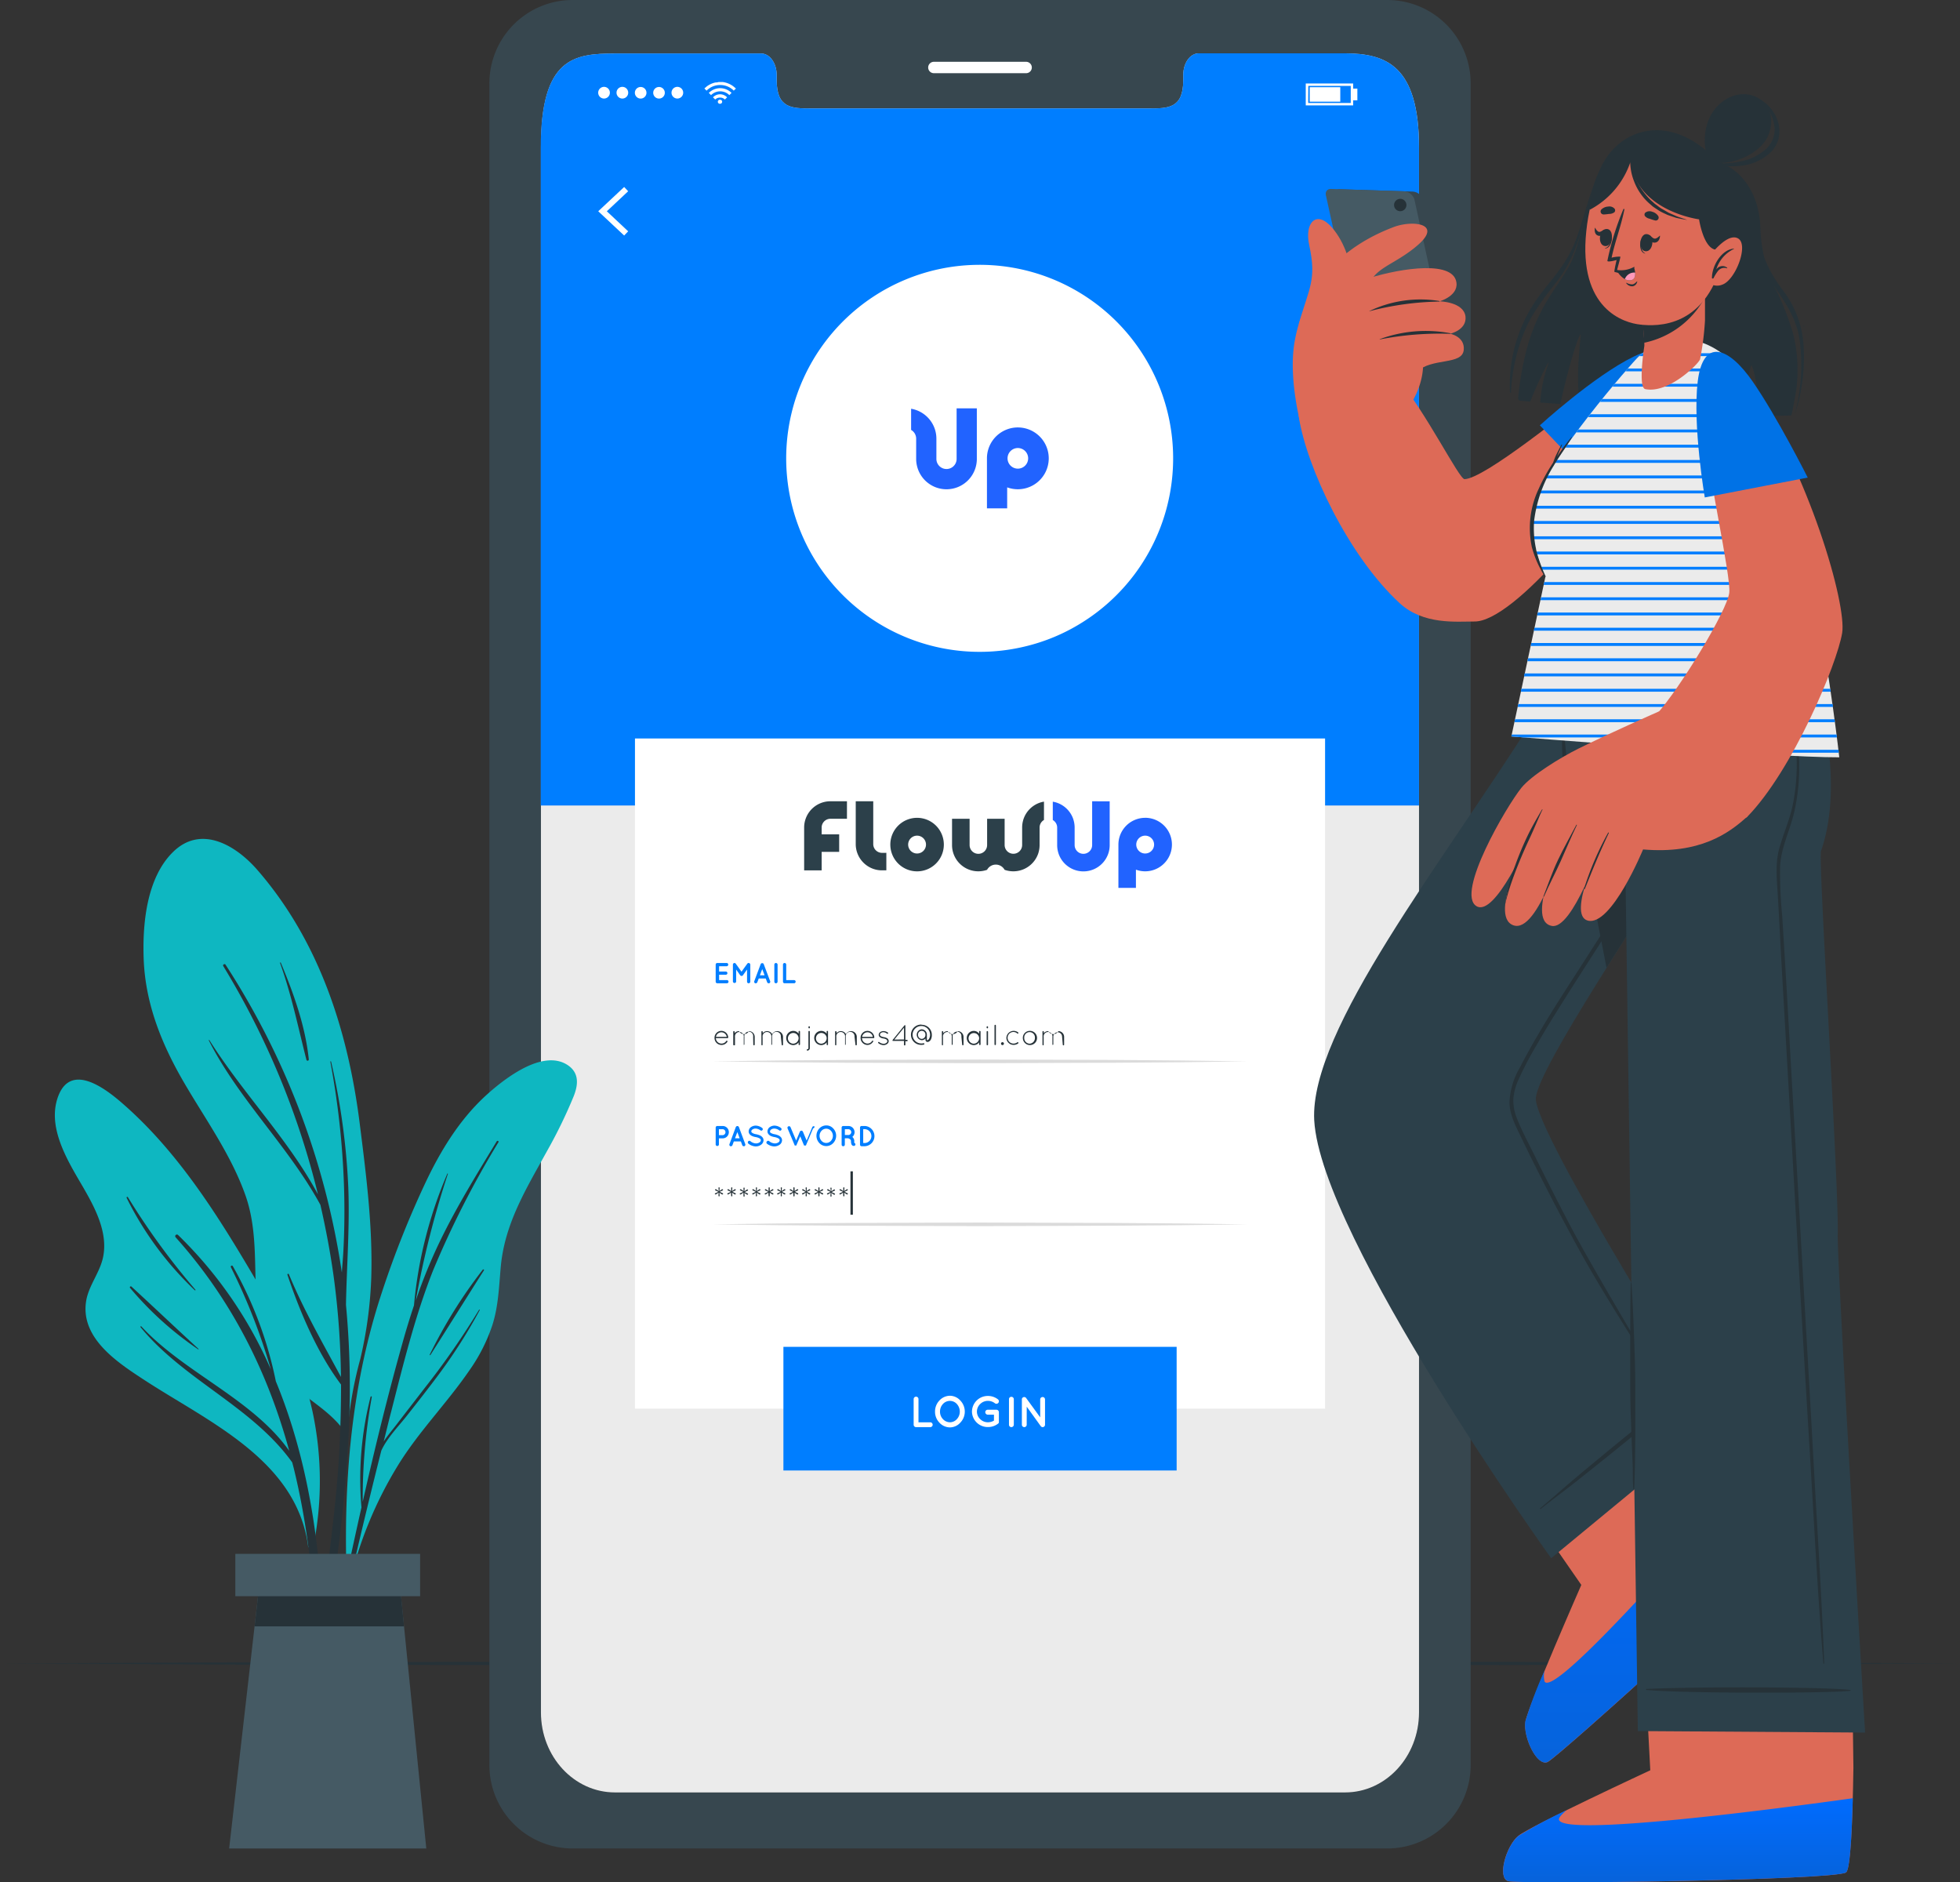 <svg xmlns="http://www.w3.org/2000/svg" xmlns:xlink="http://www.w3.org/1999/xlink" width="355.481" height="341.328" viewBox="0 0 355.481 341.328"><rect x="0" y="0" width="355.481" height="341.328" fill="#333333" stroke="none"/><defs><style>.a{fill:#263238;}.b{fill:#37474f;}.c{fill:#ebebeb;}.d{fill:#007eff;}.e{fill:#fff;}.f{fill:#dbdbdb;}.g{fill:#2c404a;}.h{fill:#2163ff;}.i{fill:none;stroke:#ff98b9;stroke-linecap:round;stroke-linejoin:round;stroke-width:0;}.j{fill:#dd6a57;}.k{fill:url(#a);}.l{fill:#455a64;}.m{opacity:0.1;}.n{fill:#ff9abb;}.o{fill:#0eb7c1;}</style><linearGradient id="a" x1="0.5" x2="0.5" y2="1" gradientUnits="objectBoundingBox"><stop offset="0" stop-color="#006bff"/><stop offset="1" stop-color="#0663db"/></linearGradient></defs><g transform="translate(-46.98 -61.92)"><g transform="translate(46.98 363.12)"><path class="a" d="M46.98,406.379l44.441-.21,44.432-.079,88.872-.14,88.872.14,44.432.079,44.432.21-44.432.219-44.432.079-88.872.14-88.872-.14L91.421,406.6Z" transform="translate(-46.98 -405.95)"/></g><g transform="translate(135.738 61.92)"><path class="b" d="M311.344,61.92H163.331A15.111,15.111,0,0,0,148.36,77.171V381.847A15.12,15.12,0,0,0,163.331,397.1H311.344a15.137,15.137,0,0,0,14.989-15.251V77.171A15.129,15.129,0,0,0,311.344,61.92Zm5.621,310.515c0,8.02-6.006,14.507-13.413,14.507H171.141c-7.424,0-13.43-6.487-13.43-14.507V88.719c-.035-16.337,6.006-17.1,13.43-17.1h26.528c1.541,0,2.8,1.751,2.8,3.922v.937c0,5.087,2.784,5.1,6.2,5.1h61.32c3.449,0,6.216,0,6.216-5.1v-.972c0-2.171,1.243-3.922,2.81-3.922h26.519c7.407,0,13.413,2.171,13.413,17.134Z" transform="translate(-148.359 -61.92)"/><path class="c" d="M318.294,90.094V373.809c0,8.02-6.006,14.507-13.413,14.507H172.47c-7.424,0-13.43-6.487-13.43-14.507V90.094C159,73.757,165.046,73,172.47,73H199c1.541,0,2.8,1.751,2.8,3.922v.937c0,5.087,2.784,5.1,6.2,5.1h61.32c3.449,0,6.216,0,6.216-5.1v-.972c0-2.171,1.243-3.922,2.81-3.922h26.519C312.288,73,318.294,75.131,318.294,90.094Z" transform="translate(-149.689 -63.294)"/><path class="d" d="M318.289,90.094V209.355H159V90.094c0-16.337,6.041-17.1,13.465-17.1h26.528c1.541,0,2.8,1.751,2.8,3.922v.937c0,5.087,2.784,5.1,6.2,5.1h61.32c3.449,0,6.216,0,6.216-5.1v-.972c0-2.171,1.243-3.922,2.81-3.922h26.519C312.283,73,318.289,75.131,318.289,90.094Z" transform="translate(-149.684 -63.294)"/><g transform="translate(38.996 14.875)"><path class="e" d="M198.635,80.074l-.254.254c-.053,0-.1.1-.149.149a3.414,3.414,0,0,0-2.469-1.024,3.379,3.379,0,0,0-2.469,1.024l-.14-.149-.254-.254h0l.324-.28a3.553,3.553,0,0,1,.753-.482,3.66,3.66,0,0,1,.989-.333,1.233,1.233,0,0,0,.5-.07h.77a3.948,3.948,0,0,1,.876.219,4.012,4.012,0,0,1,.622.289,3.923,3.923,0,0,1,.587.411l.271.245Z" transform="translate(-192.9 -78.91)"/><path class="e" d="M194.213,81.441c-.131-.14-.263-.271-.4-.4a2.907,2.907,0,0,1,4.124,0l-.4.4a2.346,2.346,0,0,0-3.318,0Z" transform="translate(-193.013 -79.068)"/><path class="e" d="M197.236,82l-.4.4a1.147,1.147,0,0,0-.876-.35,1.182,1.182,0,0,0-.876.35l-.4-.4a1.751,1.751,0,0,1,2.556,0Z" transform="translate(-193.122 -79.226)"/><path class="e" d="M196.469,82.947a.359.359,0,0,1-.359.359.368.368,0,1,1,0-.727.359.359,0,0,1,.359.368Z" transform="translate(-193.247 -79.366)"/></g><path class="e" d="M170.9,80.969a1.059,1.059,0,1,1,1.059,1.059,1.059,1.059,0,0,1-1.059-1.059Z" transform="translate(-151.165 -64.16)"/><path class="e" d="M174.7,80.969a1.059,1.059,0,1,1,1.059,1.059A1.059,1.059,0,0,1,174.7,80.969Z" transform="translate(-151.639 -64.16)"/><path class="e" d="M178.5,80.969a1.051,1.051,0,1,1,.3.749,1.059,1.059,0,0,1-.3-.749Z" transform="translate(-152.112 -64.16)"/><path class="e" d="M182.3,80.969a1.051,1.051,0,1,1,.3.749A1.059,1.059,0,0,1,182.3,80.969Z" transform="translate(-152.585 -64.16)"/><path class="e" d="M186.09,80.969a1.059,1.059,0,1,1,1.059,1.059A1.059,1.059,0,0,1,186.09,80.969Z" transform="translate(-153.057 -64.16)"/><path class="e" d="M326.077,83.185h-8.6V79.21h8.6Zm-8.16-.438h7.722v-3.1h-7.7Z" transform="translate(-169.414 -64.073)"/><rect class="e" width="5.542" height="2.627" transform="translate(148.784 15.812)"/><rect class="e" width="0.762" height="2.127" transform="translate(156.663 16.066)"/><path class="e" d="M175.611,109.448l-4.7-4.4,4.7-4.4.727.77-3.87,3.633,3.87,3.633Z" transform="translate(-151.167 -66.74)"/><path class="e" d="M263.385,181.705a34.4,34.4,0,0,1-10.112,4.237,35.09,35.09,0,1,1,10.112-4.237Z" transform="translate(-156.013 -68.747)"/><rect class="e" width="125.162" height="121.52" transform="translate(26.406 133.908)"/><path class="d" d="M195.24,264.758v-3.1a.289.289,0,0,1,.289-.289h1.751a.3.3,0,0,1,0,.587h-1.418v.963h1.217a.289.289,0,1,1,0,.578h-1.217v.972h1.418a.289.289,0,0,1,0,.578h-1.751a.289.289,0,0,1-.289-.289Z" transform="translate(-154.196 -86.751)"/><path class="d" d="M201.962,261.659v3.1a.3.3,0,0,1-.3.289.289.289,0,0,1-.289-.289v-2.206l-.753,1.051a.28.28,0,0,1-.236.114h0a.3.3,0,0,1-.245-.114l-.744-1.051v2.206a.3.3,0,0,1-.587,0v-3.1a.289.289,0,0,1,.289-.289h0a.289.289,0,0,1,.228.123l1.042,1.453,1.051-1.453a.28.28,0,0,1,.236-.123h0a.306.306,0,0,1,.306.289Z" transform="translate(-154.64 -86.751)"/><path class="d" d="M205.312,264.184h-1.269l-.263.683a.3.3,0,0,1-.271.184.175.175,0,0,1-.1,0,.289.289,0,0,1-.175-.376l1.156-3.091a.3.3,0,0,1,.28-.184.28.28,0,0,1,.28.184l1.164,3.091a.3.3,0,0,1-.175.376.193.193,0,0,1-.105,0,.28.28,0,0,1-.263-.184Zm-.21-.578-.429-1.129-.42,1.129Z" transform="translate(-155.189 -86.754)"/><path class="d" d="M207.39,261.659a.289.289,0,0,1,.289-.289.3.3,0,0,1,.3.289v3.1a.3.3,0,0,1-.3.289.289.289,0,0,1-.289-.289Z" transform="translate(-155.708 -86.751)"/><path class="d" d="M209.18,264.758v-3.1a.289.289,0,0,1,.289-.289.3.3,0,0,1,.3.289v2.81h1.418a.289.289,0,0,1,0,.578h-1.751A.289.289,0,0,1,209.18,264.758Z" transform="translate(-155.931 -86.751)"/><path class="a" d="M195,276.726a1.244,1.244,0,1,1,2.486-.1h0a.131.131,0,0,1-.131.123h-2.11a1.007,1.007,0,0,0,1,.981.972.972,0,0,0,.875-.464.131.131,0,0,1,.166-.044.14.14,0,0,1,.044.184,1.226,1.226,0,0,1-1.042.578A1.261,1.261,0,0,1,195,276.726Zm.263-.21h1.952a.989.989,0,0,0-1.952,0Z" transform="translate(-154.166 -88.502)"/><path class="a" d="M202.487,276.488a.8.8,0,1,0-1.585,0v1.418h0a.105.105,0,0,1-.061.061.1.1,0,0,1-.061,0h0v-1.418a.8.8,0,1,0-1.585,0v1.4a.123.123,0,0,1-.053.105h-.158a.131.131,0,0,1-.105-.1v-2.346a.123.123,0,1,1,.245,0v.245a1.033,1.033,0,0,1,.8-.368,1.013,1.013,0,0,0,1.795,0,1.042,1.042,0,0,1,1.051,1.042v1.4a.127.127,0,0,1-.254,0Z" transform="translate(-154.649 -88.509)"/><path class="a" d="M208.238,276.488a.8.8,0,1,0-1.593,0v1.418h0a.158.158,0,0,1-.07.061.07.07,0,0,1-.061,0h0v-1.418a.8.8,0,1,0-1.585,0v1.4a.131.131,0,0,1-.061.105h-.053a.114.114,0,0,1-.105-.1v-2.346a.114.114,0,0,1,.114-.123.123.123,0,0,1,.131.123v.245a1.015,1.015,0,0,1,.788-.368,1.033,1.033,0,0,1,.919.543,1.068,1.068,0,0,1,.928-.543,1.042,1.042,0,0,1,1.042,1.042v1.4a.123.123,0,1,1-.245,0Z" transform="translate(-155.375 -88.509)"/><path class="a" d="M212.354,275.561v2.32a.131.131,0,0,1-.131.123.123.123,0,0,1-.123-.123V277.5a1.182,1.182,0,0,1-.963.508,1.287,1.287,0,0,1,0-2.574,1.182,1.182,0,0,1,.963.508v-.376a.123.123,0,0,1,.123-.131A.131.131,0,0,1,212.354,275.561Zm-.254,1.156a.972.972,0,1,0-.963,1.033A1.007,1.007,0,0,0,212.1,276.717Z" transform="translate(-156.015 -88.501)"/><path class="a" d="M214.213,278.637a.193.193,0,0,0,.193-.193v-3a.127.127,0,1,1,.254,0v2.994a.447.447,0,0,1-.447.447.123.123,0,0,1,0-.245Zm.2-4.036a.14.14,0,0,1,.131-.131.131.131,0,0,1,.123.131v.123a.131.131,0,0,1-.123.131.149.149,0,0,1-.131-.131Z" transform="translate(-156.542 -88.382)"/><path class="a" d="M218.154,275.561v2.32a.123.123,0,1,1-.245,0V277.5a1.217,1.217,0,0,1-.972.508,1.287,1.287,0,0,1,0-2.574,1.217,1.217,0,0,1,.972.508v-.376a.123.123,0,1,1,.245,0Zm-.245,1.156a.972.972,0,1,0-.972,1.033A1.007,1.007,0,0,0,217.909,276.717Z" transform="translate(-156.737 -88.501)"/><path class="a" d="M223.5,276.488a.8.8,0,1,0-1.593,0v1.418h0a.105.105,0,0,1-.061.061.088.088,0,0,1-.061,0h0v-1.418a.8.8,0,1,0-1.585,0v1.4a.131.131,0,0,1-.061.105h-.053a.131.131,0,0,1-.105-.1v-2.346a.127.127,0,0,1,.254,0v.245a1.016,1.016,0,0,1,.788-.368,1.033,1.033,0,0,1,.919.543,1.068,1.068,0,0,1,.928-.543,1.042,1.042,0,0,1,1.042,1.042v1.4a.123.123,0,1,1-.245,0Z" transform="translate(-157.276 -88.509)"/><path class="a" d="M225.26,276.726a1.244,1.244,0,1,1,2.486-.1h0a.123.123,0,0,1-.123.123h-2.11a1.007,1.007,0,0,0,1,.981.946.946,0,0,0,.823-.464.116.116,0,1,1,.175.14,1.217,1.217,0,0,1-1.033.578A1.27,1.27,0,0,1,225.26,276.726Zm.271-.21h1.944a.989.989,0,0,0-.963-.832,1.007,1.007,0,0,0-.981.832Z" transform="translate(-157.933 -88.502)"/><path class="a" d="M228.915,277.475a.123.123,0,0,1,.175,0,1.4,1.4,0,0,0,.788.3.762.762,0,0,0,.49-.158.376.376,0,0,0,.193-.315.4.4,0,0,0-.184-.315,1.331,1.331,0,0,0-.517-.175h0a1.366,1.366,0,0,1-.587-.2.543.543,0,0,1-.28-.455.657.657,0,0,1,.28-.508,1.1,1.1,0,0,1,.63-.175,1.418,1.418,0,0,1,.77.28.149.149,0,0,1,0,.184.131.131,0,0,1-.175,0,1.1,1.1,0,0,0-.63-.263.8.8,0,0,0-.49.149.394.394,0,0,0-.158.3.306.306,0,0,0,.14.254,1.454,1.454,0,0,0,.525.184h0a1.751,1.751,0,0,1,.622.2.613.613,0,0,1,0,1.051,1.033,1.033,0,0,1-.639.2,1.532,1.532,0,0,1-.946-.368.114.114,0,0,1-.009-.166Z" transform="translate(-158.384 -88.506)"/><path class="a" d="M233.954,277.1h-2.049a.14.14,0,0,1,0-.184l2.127-2.626h0a.114.114,0,0,1,.175,0,.131.131,0,0,1,0,.061v2.556h.245a.131.131,0,1,1,0,.254h-.245v.63a.131.131,0,0,1-.263,0Zm0-.254V274.7l-1.751,2.154Z" transform="translate(-158.756 -88.355)"/><path class="a" d="M237.649,274.165A1.83,1.83,0,0,1,239.487,276a1.794,1.794,0,0,1-.193.875.928.928,0,0,1-.473.394h-.105a.368.368,0,0,1-.306-.14.438.438,0,0,1-.079-.254v-.236a.876.876,0,0,1-.683.315.989.989,0,0,1,0-1.97.963.963,0,0,1,.937.981v.876h0a.332.332,0,0,0,0,.114.123.123,0,0,0,.1,0h0a.534.534,0,0,0,.306-.271,1.506,1.506,0,0,0,.175-.718,1.585,1.585,0,1,0-1.585,1.585,1.472,1.472,0,0,0,.394-.044c.07,0,.149,0,.149.088a.123.123,0,0,1-.088.158,1.909,1.909,0,0,1-.455.052,1.839,1.839,0,1,1,0-3.677Zm0,2.556a.7.7,0,0,0,.674-.718.674.674,0,1,0-1.34,0,.692.692,0,0,0,.665.718Z" transform="translate(-159.238 -88.339)"/><path class="a" d="M245.636,276.488a.8.8,0,1,0-1.585,0v1.418h0a.105.105,0,0,1-.061.061.1.1,0,0,1-.061,0h-.044v-1.418a.8.8,0,1,0-1.585,0v1.4a.123.123,0,0,1-.053.105H242.2a.131.131,0,0,1-.105-.1v-2.346a.123.123,0,1,1,.245,0v.245a1.033,1.033,0,0,1,.8-.368,1.051,1.051,0,0,0,1.839,0,1.042,1.042,0,0,1,1.042,1.042v1.4a.114.114,0,0,1-.123.123.123.123,0,0,1-.123-.123Z" transform="translate(-160.028 -88.509)"/><path class="a" d="M249.754,275.561v2.32a.123.123,0,0,1-.123.123.131.131,0,0,1-.131-.123V277.5a1.182,1.182,0,0,1-.963.508,1.287,1.287,0,0,1,0-2.574,1.182,1.182,0,0,1,.963.508v-.376a.127.127,0,1,1,.254,0Zm-.254,1.156a.963.963,0,1,0-.963,1.033A1.007,1.007,0,0,0,249.5,276.717Z" transform="translate(-160.671 -88.501)"/><path class="a" d="M251.37,274.6a.127.127,0,1,1,.254,0v.123a.127.127,0,1,1-.254,0Zm0,.876a.123.123,0,0,1,.123-.131.131.131,0,0,1,.131.131v2.32a.131.131,0,0,1-.131.123.123.123,0,0,1-.123-.123Z" transform="translate(-161.184 -88.382)"/><path class="a" d="M253,274.3a.127.127,0,1,1,.254,0v3.423a.127.127,0,0,1-.254,0Z" transform="translate(-161.387 -88.344)"/><path class="a" d="M254.613,277.77a.263.263,0,1,1-.263.263.263.263,0,0,1,.263-.263Z" transform="translate(-161.555 -88.792)"/><path class="a" d="M255.46,276.717a1.322,1.322,0,0,1,2.145-1,.123.123,0,0,1,0,.175.131.131,0,0,1-.175,0,1.051,1.051,0,1,0-.665,1.839,1.085,1.085,0,0,0,.665-.219.127.127,0,0,1,.175.184,1.357,1.357,0,0,1-.814.271,1.3,1.3,0,0,1-1.331-1.252Z" transform="translate(-161.693 -88.501)"/><path class="a" d="M260.087,275.43a1.287,1.287,0,1,1-1.217,1.287,1.261,1.261,0,0,1,1.217-1.287Zm0,2.32a1.007,1.007,0,0,0,.972-1.033.972.972,0,1,0-1.935,0,1,1,0,0,0,.963,1.033Z" transform="translate(-162.117 -88.501)"/><path class="a" d="M266.495,276.488a.805.805,0,0,0-.8-.8.788.788,0,0,0-.788.8v1.418h0a.105.105,0,0,1-.061.061.1.1,0,0,1-.061,0h-.044v-1.418a.8.8,0,1,0-1.585,0v1.4a.114.114,0,0,1-.061.105h-.053a.131.131,0,0,1-.105-.1v-2.346a.123.123,0,1,1,.245,0v.245a1.033,1.033,0,0,1,.8-.368,1.051,1.051,0,0,0,1.839,0,1.042,1.042,0,0,1,1.042,1.042v1.4a.123.123,0,1,1-.245,0Z" transform="translate(-162.624 -88.509)"/><path class="f" d="M194.62,281.694l12.117-.158,12.126-.1,24.243-.07,24.243.07,12.126.1,12.117.158-12.117.166-12.126.088-24.243.079-24.243-.079-12.126-.1Z" transform="translate(-154.119 -89.241)"/><path class="d" d="M196.474,297.371h-.648v1.147a.3.3,0,0,1-.587,0v-3.1a.289.289,0,0,1,.289-.289h.946a1.121,1.121,0,1,1,0,2.241Zm-.648-.578h.648a.543.543,0,1,0,0-1.086h-.648Z" transform="translate(-154.196 -90.954)"/><path class="d" d="M200.162,297.933h-1.278l-.254.683a.28.28,0,0,1-.271.184h-.105a.3.3,0,0,1-.166-.376l1.156-3.1a.315.315,0,0,1,.28-.184.306.306,0,0,1,.28.184l1.156,3.1a.3.3,0,0,1-.175.376h-.1a.28.28,0,0,1-.271-.184Zm-.219-.569-.42-1.129-.429,1.129Z" transform="translate(-154.548 -90.955)"/><path class="d" d="M201.986,297.878a.28.28,0,0,1,.385,0,1.655,1.655,0,0,0,1,.4,1.147,1.147,0,0,0,.657-.193.473.473,0,0,0,.228-.376.333.333,0,0,0-.044-.166.447.447,0,0,0-.158-.158,2.11,2.11,0,0,0-.718-.254h0a2.625,2.625,0,0,1-.683-.2,1.181,1.181,0,0,1-.49-.411.788.788,0,0,1-.114-.429.972.972,0,0,1,.42-.77,1.55,1.55,0,0,1,.876-.271,2.049,2.049,0,0,1,1.147.42.268.268,0,1,1-.3.447,1.559,1.559,0,0,0-.876-.333.989.989,0,0,0-.587.175.42.42,0,0,0-.2.333.271.271,0,0,0,.044.149.412.412,0,0,0,.14.131,1.7,1.7,0,0,0,.657.236h0a3.369,3.369,0,0,1,.727.219,1.287,1.287,0,0,1,.525.438.875.875,0,0,1,.123.447,1.033,1.033,0,0,1-.455.814,1.664,1.664,0,0,1-.972.3,2.285,2.285,0,0,1-1.34-.525.289.289,0,0,1,.009-.42Z" transform="translate(-155.024 -90.944)"/><path class="d" d="M205.882,297.878a.28.28,0,0,1,.385,0,1.681,1.681,0,0,0,1.007.4,1.147,1.147,0,0,0,.657-.193.455.455,0,0,0,.219-.376.263.263,0,0,0-.044-.166.446.446,0,0,0-.158-.158,2.04,2.04,0,0,0-.718-.254h0a2.7,2.7,0,0,1-.683-.2,1.156,1.156,0,0,1-.482-.411.8.8,0,0,1-.123-.429.972.972,0,0,1,.42-.77,1.576,1.576,0,0,1,.876-.271,2.022,2.022,0,0,1,1.138.42.271.271,0,0,1,.079.368.263.263,0,0,1-.376.079,1.558,1.558,0,0,0-.876-.333,1.042,1.042,0,0,0-.6.175.412.412,0,0,0-.193.333.271.271,0,0,0,0,.149.411.411,0,0,0,.14.131,1.821,1.821,0,0,0,.657.236h0a3.23,3.23,0,0,1,.727.219,1.287,1.287,0,0,1,.525.438.876.876,0,0,1,.123.447,1.025,1.025,0,0,1-.447.814,1.751,1.751,0,0,1-.972.3,2.285,2.285,0,0,1-1.348-.525.289.289,0,0,1,.061-.42Z" transform="translate(-155.505 -90.944)"/><path class="d" d="M214.758,295.564l-1.287,3.064v.044h0a.114.114,0,0,1-.053,0H213.2a.079.079,0,0,1-.053,0H213.1v-.044L212.421,297l-.692,1.628v.044h-.271a.088.088,0,0,1-.044,0h0v-.044l-1.287-3.064a.28.28,0,0,1,.158-.368.289.289,0,0,1,.376.149l1.024,2.434.674-1.611a.306.306,0,0,1,.28-.184.315.315,0,0,1,.271.184l.674,1.611,1.024-2.434a.3.3,0,0,1,.385-.149.28.28,0,0,1-.236.368Z" transform="translate(-156.046 -90.959)"/><path class="d" d="M219.166,295.57a1.917,1.917,0,0,1,0,2.627,1.718,1.718,0,0,1-2.539,0,1.935,1.935,0,0,1,0-2.627,1.751,1.751,0,0,1,1.287-.56,1.672,1.672,0,0,1,1.252.56Zm-.07,1.331a1.34,1.34,0,0,0-.359-.919,1.146,1.146,0,0,0-1.7,0,1.348,1.348,0,0,0,0,1.83,1.145,1.145,0,0,0,1.7,0,1.331,1.331,0,0,0,.359-.91Z" transform="translate(-156.794 -90.939)"/><path class="d" d="M223.818,298.369a.3.3,0,0,1-.184.368h-.123a.437.437,0,0,1-.21-.053.674.674,0,0,1-.166-.184,1.488,1.488,0,0,1-.105-.63.438.438,0,0,0-.07-.228.377.377,0,0,0-.158-.149,1.068,1.068,0,0,0-.289-.131h-.6v1.156a.289.289,0,0,1-.3.28.28.28,0,0,1-.28-.28v-3.1a.28.28,0,0,1,.28-.289h.946a1.121,1.121,0,0,1,.709,1.987.77.77,0,0,1,.184.193,1,1,0,0,1,.175.569,1.12,1.12,0,0,0,0,.306.3.3,0,0,1,.184.184Zm-.735-2.11a.552.552,0,0,0-.543-.552h-.622v1.059h.648a.543.543,0,0,0,.517-.508Z" transform="translate(-157.445 -90.954)"/><path class="d" d="M225.14,298.518v-3.1a.28.28,0,0,1,.289-.289h.622a1.839,1.839,0,0,1,0,3.668h-.622a.28.28,0,0,1-.289-.28Zm.578-.3h.333a1.261,1.261,0,0,0,0-2.513h-.333Z" transform="translate(-157.918 -90.954)"/><path class="a" d="M195.744,308.792l-.482.324h-.088a.105.105,0,1,1,0-.21l.543-.263-.543-.254s-.079-.053-.079-.105a.114.114,0,0,1,.105-.105.148.148,0,0,1,.088,0l.482.333-.044-.578a.105.105,0,1,1,.21,0l-.044.578.473-.333h.088a.109.109,0,0,1,.035.21l-.543.254.543.263a.088.088,0,0,1,.07.1.105.105,0,0,1-.105.114.228.228,0,0,1-.088,0l-.473-.324.044.569a.105.105,0,1,1-.21,0Z" transform="translate(-154.175 -92.534)"/><path class="a" d="M198.324,308.792l-.482.324h-.088a.105.105,0,0,1,0-.21l.543-.263-.543-.254c-.044,0-.079-.053-.079-.105a.114.114,0,0,1,.105-.105.149.149,0,0,1,.088,0l.482.333v-.578a.105.105,0,1,1,.21,0l-.044.578.473-.333a.166.166,0,0,1,.088,0,.109.109,0,0,1,.035.21l-.543.254.543.263a.088.088,0,0,1,.07.1.105.105,0,0,1-.105.114h-.088l-.473-.324.044.569a.105.105,0,1,1-.21,0Z" transform="translate(-154.496 -92.534)"/><path class="a" d="M200.9,308.8l-.482.324h-.088a.105.105,0,0,1,0-.21l.543-.263-.543-.254s-.079-.053-.079-.105a.114.114,0,0,1,.105-.105.149.149,0,0,1,.088,0l.482.333-.026-.534a.105.105,0,1,1,.21,0l-.044.578.482-.333a.14.14,0,0,1,.079,0,.109.109,0,0,1,.035.21l-.543.254.543.263a.088.088,0,0,1,.07.1.105.105,0,0,1-.105.114.157.157,0,0,1-.079,0l-.482-.324.044.569a.105.105,0,1,1-.21,0Z" transform="translate(-154.817 -92.54)"/><path class="a" d="M203.484,308.792l-.482.324h-.088a.105.105,0,0,1,0-.21l.543-.263-.543-.254c-.044,0-.079-.053-.079-.105a.114.114,0,0,1,.105-.105.149.149,0,0,1,.088,0l.482.333-.044-.578a.105.105,0,1,1,.21,0l-.044.578.473-.333a.166.166,0,0,1,.088,0,.109.109,0,0,1,.035.21l-.543.254.543.263a.088.088,0,0,1,.07.1.105.105,0,0,1-.105.114h-.088l-.473-.324.044.569a.105.105,0,1,1-.21,0Z" transform="translate(-155.138 -92.534)"/><path class="a" d="M206.064,308.792l-.482.324H205.5a.105.105,0,1,1,0-.21l.543-.263-.543-.254s-.079-.053-.079-.105a.114.114,0,0,1,.105-.105.148.148,0,0,1,.088,0l.482.333v-.578a.105.105,0,1,1,.21,0v.578l.473-.333a.166.166,0,0,1,.088,0,.109.109,0,0,1,.035.21l-.543.254.543.263a.088.088,0,0,1,.07.1.105.105,0,0,1-.105.114h-.088l-.473-.324v.569a.105.105,0,1,1-.21,0Z" transform="translate(-155.459 -92.534)"/><path class="a" d="M208.644,308.792l-.482.324h-.088a.105.105,0,0,1,0-.21l.543-.263-.543-.254c-.044,0-.079-.053-.079-.105a.114.114,0,0,1,.105-.105.148.148,0,0,1,.088,0l.482.333-.044-.578a.105.105,0,1,1,.21,0l-.044.578.473-.333a.166.166,0,0,1,.088,0,.109.109,0,0,1,.035.21l-.543.254.543.263a.088.088,0,0,1,.07.1.105.105,0,0,1-.105.114h-.088l-.473-.324.044.569a.105.105,0,1,1-.21,0Z" transform="translate(-155.781 -92.534)"/><path class="a" d="M211.215,308.792l-.473.324h-.088a.105.105,0,0,1,0-.21l.534-.263-.534-.254s-.079-.053-.079-.105a.114.114,0,0,1,.105-.105.148.148,0,0,1,.088,0l.473.333v-.578a.1.1,0,0,1,.105-.114.105.105,0,0,1,.105.114v.578l.473-.333a.166.166,0,0,1,.088,0,.109.109,0,0,1,.035.21l-.543.254.543.263a.088.088,0,0,1,.07.1.105.105,0,0,1-.105.114h-.088l-.473-.324v.569a.1.1,0,0,1-.105.114.1.1,0,0,1-.105-.114Z" transform="translate(-156.102 -92.533)"/><path class="a" d="M213.8,308.792l-.482.324h-.088a.105.105,0,0,1,0-.21l.543-.263-.543-.254c-.044,0-.079-.053-.079-.105a.114.114,0,0,1,.105-.105.149.149,0,0,1,.088,0l.482.333-.044-.578a.105.105,0,1,1,.21,0l-.044.578.473-.333a.166.166,0,0,1,.088,0,.109.109,0,0,1,.035.21l-.543.254.543.263a.088.088,0,0,1,.07.1.105.105,0,0,1-.105.114h-.088l-.473-.324.044.569a.105.105,0,1,1-.21,0Z" transform="translate(-156.423 -92.534)"/><path class="a" d="M216.384,308.792l-.482.324h-.088a.105.105,0,1,1,0-.21l.534-.263-.534-.254c-.044,0-.079-.053-.079-.105a.114.114,0,0,1,.105-.105.149.149,0,0,1,.088,0l.482.333v-.578a.105.105,0,1,1,.21,0v.578l.473-.333a.166.166,0,0,1,.088,0,.109.109,0,0,1,.035.21l-.543.254.543.263a.088.088,0,0,1,.07.1.105.105,0,0,1-.105.114h-.088l-.473-.324v.569a.105.105,0,1,1-.21,0Z" transform="translate(-156.744 -92.534)"/><path class="a" d="M218.964,308.8l-.482.324H218.4a.105.105,0,0,1,0-.21l.543-.263-.543-.254s-.079-.053-.079-.105a.114.114,0,0,1,.105-.105.148.148,0,0,1,.088,0l.482.333-.079-.534a.105.105,0,1,1,.21,0l-.044.578.473-.333a.166.166,0,0,1,.088,0,.109.109,0,0,1,.035.21l-.543.254.543.263a.088.088,0,0,1,.07.1.105.105,0,0,1-.105.114h-.088l-.473-.324.044.569a.105.105,0,1,1-.21,0Z" transform="translate(-157.065 -92.54)"/><path class="a" d="M221.544,308.792l-.482.324h-.088a.105.105,0,0,1,0-.21l.543-.263-.543-.254c-.044,0-.079-.053-.079-.105a.114.114,0,0,1,.105-.105.148.148,0,0,1,.088,0l.482.333v-.578a.105.105,0,1,1,.21,0l-.044.578.482-.333a.122.122,0,0,1,.079,0,.109.109,0,0,1,.035.21l-.543.254.543.263a.088.088,0,0,1,.07.1.105.105,0,0,1-.105.114.131.131,0,0,1-.079,0l-.482-.324.044.569a.105.105,0,1,1-.21,0Z" transform="translate(-157.387 -92.534)"/><path class="f" d="M194.62,315.453l12.117-.166,12.126-.088,24.243-.079,24.243.079,12.126.088,12.117.166-12.117.158-12.126.088-24.243.079-24.243-.079-12.126-.088Z" transform="translate(-154.119 -93.442)"/><rect class="a" width="0.438" height="7.862" transform="translate(65.488 212.397)"/><rect class="d" width="71.319" height="22.422" transform="translate(53.328 244.222)"/><path class="e" d="M236.25,356.277v-4.649a.438.438,0,1,1,.876,0v4.211h2.136a.438.438,0,0,1,0,.876h-2.574A.438.438,0,0,1,236.25,356.277Z" transform="translate(-159.301 -97.933)"/><path class="e" d="M245.276,351.876a2.889,2.889,0,0,1,.8,2,2.854,2.854,0,0,1-.8,1.987,2.565,2.565,0,0,1-1.882.875,2.627,2.627,0,0,1-1.935-.875,2.837,2.837,0,0,1-.779-1.987,2.872,2.872,0,0,1,.779-2,2.627,2.627,0,0,1,1.935-.876,2.557,2.557,0,0,1,1.882.876Zm-.105,2a2.058,2.058,0,0,0-.534-1.384,1.7,1.7,0,0,0-2.521,0,2.014,2.014,0,0,0-.534,1.383,1.943,1.943,0,0,0,.534,1.366,1.751,1.751,0,0,0,1.278.569,1.69,1.69,0,0,0,1.243-.569,1.979,1.979,0,0,0,.534-1.366Z" transform="translate(-159.853 -97.909)"/><path class="e" d="M248.33,353.885a2.872,2.872,0,0,1,2.907-2.845,2.933,2.933,0,0,1,1.8.613.447.447,0,0,1,.079.639.455.455,0,0,1-.63.07,2.058,2.058,0,0,0-1.252-.429,1.979,1.979,0,0,0-1.418.578,1.891,1.891,0,0,0-.587,1.375,1.865,1.865,0,0,0,.587,1.348,1.944,1.944,0,0,0,1.418.578,2.172,2.172,0,0,0,1.086-.3v-1.077h-1.129a.455.455,0,0,1-.447-.455.438.438,0,0,1,.447-.438h1.567a.446.446,0,0,1,.455.438v1.891h0a.429.429,0,0,1-.149.193,2.924,2.924,0,0,1-1.751.613,2.863,2.863,0,0,1-2.985-2.793Z" transform="translate(-160.805 -97.914)"/><path class="e" d="M256,351.649a.42.42,0,0,1,.429-.429.438.438,0,0,1,.447.429v4.631a.447.447,0,0,1-.447.438.429.429,0,0,1-.429-.438Z" transform="translate(-161.76 -97.937)"/><path class="e" d="M259.545,356.285a.438.438,0,1,1-.876,0v-4.579h0a.412.412,0,0,1,.175-.359.429.429,0,0,1,.6.1l2.548,3.5V351.7a.438.438,0,0,1,.876,0v4.588a.438.438,0,0,1-.429.438.411.411,0,0,1-.324-.158l-.044-.052-2.521-3.5Z" transform="translate(-162.092 -97.942)"/><path class="e" d="M257.024,76.786H240.293a1.033,1.033,0,0,1-1.033-1.033h0a1.033,1.033,0,0,1,1.033-1.033h16.731a1.033,1.033,0,0,1,1.033,1.033h0A1.033,1.033,0,0,1,257.024,76.786Z" transform="translate(-159.676 -63.514)"/><g transform="translate(-621.451 -11.857)"><path class="g" d="M711.255,162.5a4.853,4.853,0,1,0,4.854,4.853A4.853,4.853,0,0,0,711.255,162.5Zm0,6.471a1.618,1.618,0,1,1,1.618-1.618A1.618,1.618,0,0,1,711.255,168.97Z" transform="translate(-12.234 -2.348)"/><path class="h" d="M785.01,162.5a4.8,4.8,0,0,0-1.677.3,4.851,4.851,0,0,0-3.177,4.555V175.2h3.177v-3.3a4.8,4.8,0,0,0,1.677.3,4.853,4.853,0,1,0,0-9.706Zm0,6.471a1.618,1.618,0,1,1,1.618-1.618A1.619,1.619,0,0,1,785.01,168.97Z" transform="translate(-44.619 -2.348)"/><path class="g" d="M681.715,161.915v1.235h3.177v3.176h-3.177v3.353h-3.176v-7.765a4.721,4.721,0,0,1,.272-1.588,4.76,4.76,0,0,1,4.493-3.176h3v3.176h-3A1.588,1.588,0,0,0,681.715,161.915Z"/><path class="g" d="M700.769,166.5v3.176h-.791a4.725,4.725,0,0,1-1.589-.272,4.774,4.774,0,0,1-2.9-2.9,4.722,4.722,0,0,1-.272-1.589v-7.764h3.176v7.764a1.589,1.589,0,0,0,1.589,1.589Z" transform="translate(-7.321 0)"/><path class="g" d="M743.036,157.27a4.623,4.623,0,0,0-.794.2,4.776,4.776,0,0,0-2.9,2.9c-.039.109-.074.22-.1.335a4.731,4.731,0,0,0-.168,1.253v3.176a1.588,1.588,0,0,1-3.176,0V160.38h-3.177v4.764a1.588,1.588,0,0,1-3.177,0V160.38H726.36v4.764a4.721,4.721,0,0,0,.271,1.588,4.768,4.768,0,0,0,6.081,2.9,1.808,1.808,0,0,1,3.177,0,4.766,4.766,0,0,0,6.081-2.9c.039-.109.074-.22.1-.335a4.731,4.731,0,0,0,.168-1.253v-3.176a1.585,1.585,0,0,1,.794-1.374Z" transform="translate(-20.997 -0.052)"/><path class="h" d="M766.068,157.151v7.941a1.588,1.588,0,0,1-3.177,0v-3.176a4.731,4.731,0,0,0-.168-1.253c-.03-.114-.065-.225-.1-.335a4.776,4.776,0,0,0-2.9-2.9,4.621,4.621,0,0,0-.794-.2v3.324a1.585,1.585,0,0,1,.794,1.374v3.176a4.731,4.731,0,0,0,.168,1.253c.03.114.065.225.1.335a4.765,4.765,0,0,0,8.985,0,4.723,4.723,0,0,0,.272-1.588v-7.941Z" transform="translate(-35.294)"/></g><g transform="translate(0.68)"><path class="h" d="M785.761,162.5a5.545,5.545,0,0,0-1.936.345,5.6,5.6,0,0,0-3.668,5.26v9.069h3.668v-3.809a5.545,5.545,0,0,0,1.936.344,5.6,5.6,0,1,0,0-11.208Zm0,7.473a1.869,1.869,0,1,1,1.869-1.869A1.87,1.87,0,0,1,785.761,169.972Z" transform="translate(-690.594 -84.993)"/><path class="h" d="M767.175,157.151v9.17a1.834,1.834,0,0,1-3.668,0v-3.668a5.463,5.463,0,0,0-.194-1.447c-.034-.132-.075-.26-.12-.387a5.515,5.515,0,0,0-3.354-3.355,5.334,5.334,0,0,0-.917-.236v3.839a1.83,1.83,0,0,1,.917,1.586v3.668a5.463,5.463,0,0,0,.194,1.447c.034.132.075.26.12.387a5.5,5.5,0,0,0,10.376,0,5.454,5.454,0,0,0,.314-1.834v-9.17Z" transform="translate(-683.114 -83.109)"/></g></g><g transform="translate(281.445 78.998)"><path class="a" d="M339.91,129.428l.35.088a.21.21,0,0,0-.061-.105h0Z" transform="translate(-247.452 -87.4)"/><path class="i" d="M371.34,178h0" transform="translate(-306.049 -93.449)"/><rect class="j" width="0.009" height="6.164" transform="translate(82.538 69.519)"/><path class="j" d="M351.64,160.83v0Z" transform="translate(-269.102 -91.311)"/><path class="i" d="M371.34,178h0" transform="translate(-306.049 -93.449)"/><path class="j" d="M351.64,418.314h.158V418.2Z" transform="translate(-269.259 -123.353)"/><path class="j" d="M355.8,414.8c1.926-.875,44.3-39.188,44.992-41.674.271-.937-4.955-7.433-11.5-15.111C387.884,356.361,371.407,330,371.407,330l-29.688,23.542,20.189,29.146s-9.631,21.94-10.121,24.751S353.87,415.651,355.8,414.8Z" transform="translate(-309.574 -112.372)"/><path class="k" d="M345.314,402.782a81.788,81.788,0,0,0-3.5,9.2c-.455,2.81,2.084,8.247,4.01,7.4s44.309-39.188,44.992-41.665c.219-.77-3.169-5.192-7.958-10.926-8.562,9.946-35.563,40.9-37.542,38.023a3.843,3.843,0,0,1,0-2.031Z" transform="translate(-299.634 -116.952)"/><path class="g" d="M430.014,336.265l-30.03,24.777s-41.77-58.16-42.97-79.417c-.875-16.346,23.341-46.8,39.818-72.877,1.593-2.53.622-12.126.56-13.728l32.648.061c.394,3.677,2.95,22.177-2.548,31.185-11.312,18.526-29.575,45.412-30.275,51.235S430.014,336.265,430.014,336.265Z" transform="translate(-353.122 -95.568)"/><path class="a" d="M366.041,371.359c4.8-4.062,3.362-2.959,8.2-7,2.373-1.961,14.253-11.854,16.766-13.325.061,0,.123.053.079.1-1.944,2.163-14.008,11.8-16.442,13.728-4.912,3.922-3.546,2.74-8.5,6.61a.088.088,0,1,1-.105-.105Z" transform="translate(-321.114 -114.99)"/><path class="a" d="M363.662,272.431c1.094-2.136,2.268-4.237,3.5-6.312,2.451-4.194,5.122-8.247,7.748-12.336q4.106-6.409,8.23-12.8c2.469-3.835,4.973-7.661,7.118-11.688A45.754,45.754,0,0,0,395,216.7a52.635,52.635,0,0,0,.341-14.743c-.105-1.226-.219-2.443-.333-3.668,0-.21.341-.254.368-.044a78.694,78.694,0,0,1,.692,14.49,38.846,38.846,0,0,1-3.344,12.861,89.133,89.133,0,0,1-6.426,11.644q-3.94,6.212-7.88,12.371c-2.627,4.115-5.367,8.326-7.985,12.529-1.278,2.04-2.53,4.1-3.721,6.19a62.539,62.539,0,0,0-3.327,6.347,10.288,10.288,0,0,0-.919,3.441,8.44,8.44,0,0,0,.665,3.59c.875,2.25,2.049,4.378,3.117,6.566,2.136,4.316,4.307,8.615,6.549,12.879,4.5,8.554,16.635,28.69,17.274,29.723.044.079-.07.14-.123.07-5.157-8.238-11.425-17.834-16.066-26.379q-3.5-6.4-6.768-12.9-1.646-3.239-3.222-6.531c-.963-2-2.075-4.054-2.136-6.321A13.577,13.577,0,0,1,363.662,272.431Z" transform="translate(-322.456 -95.952)"/><path class="a" d="M356.991,195c2.1,10.786,8.177,41.814,11.5,58.974,5.708-9.123,12.31-19.261,17.458-27.727,5.5-9.009,2.942-27.508,2.548-31.185Z" transform="translate(-311.583 -95.565)"/><path class="j" d="M330.673,443.587c2,.639,59.149-.166,61.285-1.576.823-.534,1.191-8.86,1.348-18.937,0-2.171-.482-35.344-.482-35.344l-38.224.429,1.865,35.327s-21.748,10.095-23.945,11.9S328.668,442.948,330.673,443.587Z" transform="translate(-291.621 -119.559)"/><path class="k" d="M341.355,436.566a83.23,83.23,0,0,0-8.685,4.623c-2.2,1.8-3.878,7.564-1.874,8.195s59.149-.158,61.285-1.567c.674-.429,1.042-5.988,1.234-13.456-12.992,1.812-53.712,7.223-53.292,3.756C340.077,437.792,340.576,437.24,341.355,436.566Z" transform="translate(-291.744 -125.365)"/><path class="g" d="M327.35,195.09s6.47,31.518,6.811,32.525a82.03,82.03,0,0,1,9.193,4.561l2.311,160.217,41.219.271s-5.113-84.924-4.964-90.387c.228-8.755-3.563-67.974-3.038-69.463,5.384-15.2-3.064-37.647-3.064-37.647Z" transform="translate(-283.08 -95.577)"/><path class="a" d="M330.425,411.679c11.627-.5,34.145-.289,36.99.2.061,0,.061.123,0,.131-2.88.464-30.2.517-36.99-.149a.1.1,0,0,1,0-.184Z" transform="translate(-266.29 -122.505)"/><path class="a" d="M342.544,344.456c-.657-12.047-1.366-24.094-2.057-36.141s-1.375-24.1-2.066-36.15c-.341-6.023-.665-12.047-1.033-18.07l-.552-9.035a78.431,78.431,0,0,1-.385-8.948c.166-3.257,1.593-6.129,2.408-9.237a36.221,36.221,0,0,0,1.059-9.044c0-6.286-1.269-12.5-2.469-18.639-.07-.341-.6-.193-.525.149a89.956,89.956,0,0,1,2.53,17.169,36.875,36.875,0,0,1-.744,8.606c-.587,2.714-1.751,5.253-2.451,7.88s-.394,5.638-.219,8.457c.184,3.012.333,6.023.49,9.035.324,5.9.674,11.8,1.007,17.711,1.375,23.971,2.705,47.951,4.167,71.923.84,13.492,1.48,26.974,2.591,40.483,0,.1.166.1.158,0C344,368.55,343.21,356.5,342.544,344.456Z" transform="translate(-248.064 -96.063)"/><path class="a" d="M357.556,214.917c-.692-.28-1.462-.368-2.171-.587a18.009,18.009,0,0,1-2.206-.814,16.634,16.634,0,0,1-3.782-2.373,8.825,8.825,0,0,1-2.416-3.651c-.3-.744-.578-1.5-.875-2.25-.14-.368-.289-.744-.438-1.112-.053-.149-.438-.937-.5-1.182a.07.07,0,0,0,.1,0h.044a.079.079,0,0,0,0-.1c-.044-.088-.053-.1-.149-.123a.1.1,0,0,0-.105.044c-.149.245,0,.482.053.744.114.5.228.989.35,1.48.219.876.42,1.751.665,2.574a8.667,8.667,0,0,0,2.416,4.194,13.526,13.526,0,0,0,4.22,2.521A15,15,0,0,0,355.2,215a6.646,6.646,0,0,0,2.346.175C357.7,215.127,357.626,214.96,357.556,214.917Z" transform="translate(-269.274 -96.527)"/><path class="a" d="M389.193,224.483c-.07-1.445-.158-2.88-.263-4.325-.228-3.292-.517-6.593-1.033-9.841-.044-.263-.4-.166-.385.07.175,2.556.429,5.113.622,7.661s.455,5.1.455,7.634c0,.762-.07,2.057-1.016,2.259-1.261.263-1.83-1.41-2.119-2.32a41.95,41.95,0,0,1-1.462-7c-.368-2.688-.543-5.4-.753-8.1,0-.1-.166-.088-.175,0-.105,5.349-.123,10.944,1.751,16.03A2.986,2.986,0,0,0,387,228.7h.053v.088c0,.026.061.306.079.455s.044.245.07.376.079.517.14.779a.2.2,0,0,0,.394,0,.175.175,0,0,0,.114-.158,4.377,4.377,0,0,0-.324-1.523,1.882,1.882,0,0,0,1.4-1.138A6.662,6.662,0,0,0,389.193,224.483Z" transform="translate(-334.207 -97.453)"/><path class="a" d="M374.6,231.886a76.165,76.165,0,0,1,11.67,6.374c.149.1,0,.324-.123.236-3.94-2-7.967-3.922-11.793-6.129a.27.27,0,0,1,.245-.482Z" transform="translate(-323.555 -100.154)"/><path class="a" d="M375.188,327.849c0-.385-.123-.534-.14-.061-.1,2.627-.061,6.47-.088,9.132V346.3c0,3.126.114,6.26.236,9.394l.193,4.684c.061,1.086,0,3.222.105,4.3,0,.482.149.569.193.088.079-1.567.079-2.819.131-4.378l.053-4.7V346.3c0-3.126-.114-6.26-.236-9.385S375.415,330.975,375.188,327.849Z" transform="translate(-313.749 -112.06)"/><path class="a" d="M341.341,137.411a.464.464,0,0,0,.341.517l1.847.175c1.847-4.588,3.791-8.221,3.266-6.794a25.34,25.34,0,0,0-1.445,6.952l3.651.28c1.751-8.116,3.87-14.1,3.677-12.257-.77,7.5-.455,9.928-.079,12.52,8.816.648,20.382,1.348,28.752,1.672,1.156-4.474,2.2-9.333,2.338-8.983,1.033,2.565,1.191,6.26,1.1,9.105,2.67.079,4.8.1,6.129,0,0,0,.779-3.773.919-5.017a27.5,27.5,0,0,0-.543-9.5,48.012,48.012,0,0,0-3.5-8.886v-.061h0a27.331,27.331,0,0,1-2-5.927.17.17,0,0,1,0-.044,27,27,0,0,1-.508-4.526c-.158-5.568-2.889-10.436-7.713-12.021-8.834-9.508-18.237-5.813-21.319,1.243-.3.692-.6,1.48-.875,2.346h0c-1.077,3.187-2.092,7.337-3,10.506h0a33.6,33.6,0,0,1-1.243,3.695C348.441,118.29,342.978,121.459,341.341,137.411Z" transform="translate(-300.468 -82.355)"/><path class="a" d="M340.376,97.255a10.243,10.243,0,0,1,5.323,8.58,28.7,28.7,0,0,0,1,6.934,24.148,24.148,0,0,0,3.441,6.129,18.254,18.254,0,0,1,3.791,10.06,32.96,32.96,0,0,1-1.62,12.563h0a34.582,34.582,0,0,0,.963-13.133c-.517-4.378-2.732-7.24-4.973-10.637a18.736,18.736,0,0,1-3.134-9.07c-.158-2-.044-4.1-.727-6a11.26,11.26,0,0,0-4.272-5.069A.208.208,0,1,1,340.376,97.255Z" transform="translate(-261.287 -83.392)"/><path class="a" d="M388.743,119.96c2.39-3.1,4.859-5.735,6.347-9.631,1.348-3.5,2.2-7.275,3.572-10.8,0-.061.1,0,.079,0-2.154,6.269-2.784,12.642-6.82,17.86-2.189,2.837-4.378,5.463-5.883,8.9a33.068,33.068,0,0,0-2.626,11.382.1.1,0,1,1-.184,0,27.141,27.141,0,0,1,5.516-17.7Z" transform="translate(-343.833 -83.676)"/><path class="b" d="M428.414,102.967l5.664,25.95c.254.77-.14,1.366-.875,1.348l-13.281-.42a2.162,2.162,0,0,1-1.8-1.436l-5.673-25.941c-.245-.77.149-1.366.875-1.348l13.281.42a2.162,2.162,0,0,1,1.812,1.427Z" transform="translate(-404.788 -83.878)"/><path class="l" d="M430.24,102.9l5.665,25.95c.254.762-.14,1.366-.876,1.34l-13.29-.42a2.154,2.154,0,0,1-1.795-1.427l-5.7-25.95c-.245-.762.149-1.366.875-1.34l13.281.42A2.163,2.163,0,0,1,430.24,102.9Z" transform="translate(-408.19 -83.869)"/><path class="a" d="M422.37,104.212a1.121,1.121,0,1,0,1.112-1.112A1.129,1.129,0,0,0,422.37,104.212Z" transform="translate(-403.997 -84.124)"/><path class="j" d="M432.519,147.509c-7.88,15.838-25.241,36.246-32.227,36.185-3.327,0-9.272.622-13.553-3.292-9.324-8.554-16.915-24.672-18.324-33.829-.5-3.266,15.444-9.928,17.711-7.232,5.323,6.312,11.382,18.6,12.353,18.543,3.581-.14,17.79-11.522,27.78-19.48C438.332,128.721,435.662,141.2,432.519,147.509Z" transform="translate(-367.316 -88.077)"/><path class="j" d="M433.395,126.36c1.821-6.549,3.292-7.95,1.9-14.3-.919-4.159,1.348-6.531,4.2-3.143,4.675,5.542,4.1,14.49,3.012,17.51Z" transform="translate(-432.305 -84.648)"/><path class="j" d="M418.948,146.1s-2.732-9.245-1.48-16.416c.875-4.955,3.949-15.54,18.009-20.837,3.336-1.261,8.974-.683,4.272,3.344-3.336,2.863-6.321,3.668-7.958,5.691,0,0,7.092,1.585,8.221,4.973a66.543,66.543,0,0,1,2.32,9.07,13.914,13.914,0,0,1-1.663.587s.753,3.266-1.707,7.731Z" transform="translate(-417.14 -84.766)"/><path class="j" d="M410.113,126.223c2.049-1.655,6.461-5.1,11.04-6.671,5.1-1.751,15.374-3.712,16.635.061.876,2.767-2.95,3.861-2.95,3.861s4.378.079,4.7,2.758c.254,2.443-2.784,3.117-2.784,3.117s2.679.508,2.469,2.907c-.254,2.88-5.813,1.348-8.589,4.045C430.022,136.913,410.113,126.223,410.113,126.223Z" transform="translate(-408.208 -85.911)"/><path class="a" d="M415.5,126.05a21.406,21.406,0,0,1,12.642-1.839c.105,0,.149.114.044.114a53.248,53.248,0,0,0-12.677,1.751S415.475,126.068,415.5,126.05Z" transform="translate(-401.611 -86.719)"/><path class="a" d="M413.243,131.944a24.058,24.058,0,0,1,12.739-1.077c.105,0,.14.123,0,.114A56.435,56.435,0,0,0,413.226,132S413.217,131.953,413.243,131.944Z" transform="translate(-397.453 -87.526)"/><path class="d" d="M380.527,161.826l-13.133-13.754s9.806-8.956,17-12.45,8.379,1.182,5.393,8.387S380.527,161.826,380.527,161.826Z" transform="translate(-322.573 -88.026)"/><path class="m" d="M380.527,161.826l-13.133-13.754s9.806-8.956,17-12.45,8.379,1.182,5.393,8.387S380.527,161.826,380.527,161.826Z" transform="translate(-322.573 -88.026)"/><path class="c" d="M338.872,175.253,332.7,204.206s47.592,3.835,59.473,3.782c0,0-6.05-55.288-17.86-69.927-5.91-7.328-13.413-7.3-18.482-2.784-1.287,1.147-16.906,19.191-18.893,26.344C335.2,167.916,338.872,175.253,338.872,175.253Z" transform="translate(-293.052 -87.743)"/><path class="d" d="M362.44,132.467h5.052A10.708,10.708,0,0,0,362.44,132.467Z" transform="translate(-294.409 -87.743)"/><path class="d" d="M356.27,135.6h15.654c-.219-.184-.447-.359-.674-.517H356.892C356.681,135.246,356.471,135.413,356.27,135.6Z" transform="translate(-293.439 -88.106)"/><path class="d" d="M353.16,138.757h20.872l-.429-.517H353.589Z" transform="translate(-292.824 -88.499)"/><path class="d" d="M351,141.927h25.127c-.1-.175-.2-.35-.315-.517H351.42Z" transform="translate(-293.028 -88.894)"/><path class="d" d="M349.29,145.077h28.892c-.079-.175-.166-.35-.254-.517H349.7Z" transform="translate(-293.586 -89.286)"/><path class="d" d="M347.79,148.237h32.394c-.079-.175-.149-.35-.219-.517H348.237Z" transform="translate(-294.275 -89.679)"/><path class="d" d="M346.59,151.4h35.554l-.193-.525H346.984Z" transform="translate(-295.185 -90.071)"/><path class="d" d="M345.49,154.555h38.522c-.061-.184-.114-.35-.175-.525h-38Z" transform="translate(-296.089 -90.465)"/><path class="d" d="M344.42,157.715h41.341l-.175-.525H344.77Z" transform="translate(-296.902 -90.858)"/><path class="d" d="M343.48,160.925h43.854a1.887,1.887,0,0,0-.149-.525h-43.4A2.08,2.08,0,0,0,343.48,160.925Z" transform="translate(-297.651 -91.258)"/><path class="d" d="M342.59,164.035h46.043c-.044-.175-.1-.35-.14-.525H342.826Q342.7,163.773,342.59,164.035Z" transform="translate(-298.171 -91.645)"/><path class="d" d="M341.76,167.187h47.584l-.131-.517H341.856A3.567,3.567,0,0,1,341.76,167.187Z" transform="translate(-298.155 -92.038)"/><path class="d" d="M341,169.83v.517h48.442a2.608,2.608,0,0,0-.123-.517Z" transform="translate(-297.588 -92.432)"/><path class="d" d="M340.25,173a2.548,2.548,0,0,0,.088.517h48.827a2.287,2.287,0,0,0-.114-.517Z" transform="translate(-296.654 -92.827)"/><path class="d" d="M339.54,176.15c.044.175.088.35.14.517h48.827a2.732,2.732,0,0,0-.114-.517Z" transform="translate(-295.375 -93.219)"/><path class="d" d="M338.88,179.31l.2.517H387.54a2.167,2.167,0,0,0-.105-.517Z" transform="translate(-293.831 -93.612)"/><path class="d" d="M338.24,182.987h48.766a2.167,2.167,0,0,0-.105-.517H338.354Z" transform="translate(-292.735 -94.005)"/><path class="d" d="M337.61,186.147h49.9a2.678,2.678,0,0,0-.1-.517H337.733Z" transform="translate(-292.692 -94.399)"/><path class="d" d="M337.05,189.305h50.989a3.657,3.657,0,0,0-.088-.525H337.173Z" transform="translate(-292.727 -94.791)"/><path class="d" d="M336.49,192.465h52.1a3.648,3.648,0,0,0-.088-.525H336.639Z" transform="translate(-292.789 -95.184)"/><path class="d" d="M336,195.625h53.082a2.742,2.742,0,0,0-.088-.525h-52.88Z" transform="translate(-292.851 -95.578)"/><path class="d" d="M335.45,198.785h54.159l-.079-.525H335.564Z" transform="translate(-292.896 -95.971)"/><path class="d" d="M335,201.925h55.157a3.653,3.653,0,0,0-.088-.525H335.088Z" transform="translate(-293.05 -96.362)"/><path class="d" d="M334.48,205.1h56.181l-.079-.517H334.55Z" transform="translate(-293.099 -96.758)"/><path class="d" d="M334,208.257h57.2l-.079-.517h-57Z" transform="translate(-293.214 -97.151)"/><path class="d" d="M333.6,211.417h58.133c0-.166-.053-.341-.07-.517h-57.95Z" transform="translate(-293.401 -97.545)"/><path class="d" d="M333.2,214.4l2.171.175h56.864a1.543,1.543,0,0,0-.061-.517h-58.9Z" transform="translate(-293.553 -97.938)"/><path class="d" d="M332.81,217.22c2.7.184,5.376.359,7.958.517H359.5a1.621,1.621,0,0,0-.061-.517Z" transform="translate(-260.471 -98.332)"/><path class="a" d="M389.246,172.839a17.712,17.712,0,0,1-.368-5.253,24.514,24.514,0,0,1,3.563-9.972c1.024-1.751,2.25-3.362,3.266-5.1a.044.044,0,1,0-.07-.053,36.6,36.6,0,0,0-2.627,3.572.535.535,0,0,1,.061-.123c.28-.683.569-1.357.876-2.022,0-.07-.088-.131-.123-.061-.35.648-.683,1.3-1,1.952-.193.429-.359.876-.508,1.3a32.813,32.813,0,0,0-2.627,4.78,16.556,16.556,0,0,0-1.234,10.506,18.8,18.8,0,0,0,2.39,5.4.07.07,0,0,0,.123-.061,26.178,26.178,0,0,1-1.751-4.894" transform="translate(-345.098 -90.267)"/><path class="j" d="M371.157,134.073c-.359.876-5.717,6.234-9.928,5.376-1.366-.28-.166-7.827-.166-7.827v-.578l-.543-8.081,10.095-4.465,1.445-.578v9.088a51.208,51.208,0,0,1-.9,7.065Z" transform="translate(-297.295 -85.969)"/><path class="a" d="M372.073,122.91a16.267,16.267,0,0,1-10.97,8.133l-.543-8.081,10.095-4.465,1.445-.578S372.1,120.144,372.073,122.91Z" transform="translate(-297.37 -85.969)"/><path class="j" d="M355.841,107.5c-1.48,14.139,6.82,16.635,9.867,16.932,2.767.289,12.257.876,15.164-12.992S377.7,92.375,371.4,91.385,357.321,93.364,355.841,107.5Z" transform="translate(-302.606 -82.644)"/><path class="a" d="M379.684,106.134a9.135,9.135,0,0,0,.972-.1,1.567,1.567,0,0,0,.981-.3.508.508,0,0,0,.061-.613,1.243,1.243,0,0,0-1.2-.42,1.865,1.865,0,0,0-1.217.525.534.534,0,0,0,.4.9Z" transform="translate(-323.305 -84.321)"/><path class="a" d="M372.008,107.334a8.335,8.335,0,0,1-.937-.3,1.558,1.558,0,0,1-.875-.49.5.5,0,0,1,.061-.613,1.278,1.278,0,0,1,1.261-.166,1.874,1.874,0,0,1,1.086.77.534.534,0,0,1-.6.8Z" transform="translate(-306.323 -84.444)"/><path class="a" d="M373.1,111.42s.07.053.061.1c-.149.954-.166,2.075.657,2.5v.053C372.768,113.793,372.8,112.3,373.1,111.42Z" transform="translate(-309.911 -85.16)"/><path class="a" d="M372.536,110.4c1.558.088,1.278,3.2-.166,3.117S371.223,110.33,372.536,110.4Z" transform="translate(-308.357 -85.033)"/><path class="a" d="M370.033,110.647c.254.2.49.534.814.6s.692-.236.972-.525c0,0,.053,0,.053.044-.044.6-.333,1.191-.981,1.217s-.963-.534-1.059-1.147C369.814,110.726,369.928,110.568,370.033,110.647Z" transform="translate(-305.259 -85.061)"/><path class="a" d="M381.036,110.59a.077.077,0,0,0-.079.079c-.053.972-.271,2.066-1.164,2.32v.053C380.878,112.98,381.15,111.518,381.036,110.59Z" transform="translate(-323.169 -85.057)"/><path class="a" d="M381.177,109.358c-1.541-.245-1.917,2.863-.49,3.082S382.473,109.568,381.177,109.358Z" transform="translate(-324.09 -84.902)"/><path class="a" d="M382.962,109.46c-.263.131-.543.4-.832.385s-.56-.385-.735-.735h-.053c-.088.6,0,1.234.587,1.418s.954-.3,1.164-.876C383.138,109.583,383.076,109.4,382.962,109.46Z" transform="translate(-326.549 -84.873)"/><path class="a" d="M376.5,120.218c-.245.21-.49.517-.876.525a2.373,2.373,0,0,1-1.024-.289s-.061,0-.044.053a1.3,1.3,0,0,0,1.2.578,1.033,1.033,0,0,0,.8-.823C376.6,120.209,376.53,120.183,376.5,120.218Z" transform="translate(-314.085 -86.253)"/><path class="a" d="M376.782,114.451s-.341,1.418-.411,2.1c0,.061.158.105.385.149h0a3.257,3.257,0,0,0,3.257-.876c.052-.061,0-.14-.1-.105a4.92,4.92,0,0,1-3.029.543c0-.193.674-2.408.569-2.425a5.735,5.735,0,0,0-1.576.193c.63-2.977,1.751-5.822,2.32-8.755a.1.1,0,0,0-.175-.061,49.756,49.756,0,0,0-2.907,9.368C375.057,114.906,376.5,114.538,376.782,114.451Z" transform="translate(-318.048 -84.382)"/><path class="a" d="M374.98,118.044a3.835,3.835,0,0,0,1.357,1.383,1.751,1.751,0,0,0,1.033.21c.779-.1.876-.779.832-1.392a4.079,4.079,0,0,0-.21-.946,4.964,4.964,0,0,1-3.012.744Z" transform="translate(-316.106 -85.892)"/><path class="n" d="M374.98,119.561a1.751,1.751,0,0,0,1.033.21c.779-.1.875-.779.832-1.392A1.8,1.8,0,0,0,374.98,119.561Z" transform="translate(-314.749 -86.025)"/><path class="a" d="M377.8,110.728c-2.626.429-3.5-5.5-3.5-5.5s-11.154-1.427-12.45-10.4a15.3,15.3,0,0,1-7.363,8.659s0-9.9,7.748-12.135c0,0,9.578-3.94,15.356,3.563S379.532,110.439,377.8,110.728Z" transform="translate(-300.609 -82.533)"/><path class="a" d="M364.213,94.71a9.841,9.841,0,0,0,.665,4.1,10.3,10.3,0,0,0,2.233,3.555,10.083,10.083,0,0,0,.779.718l.394.35.438.3c.3.193.587.394.876.569a10.526,10.526,0,0,0,.946.464c.158.07.315.158.473.219l.5.175.989.333c.674.158,1.357.28,2.04.394-.648-.254-1.313-.429-1.944-.683l-.937-.411-.464-.2-.438-.254c-.3-.175-.587-.341-.875-.5a8.7,8.7,0,0,1-.814-.587l-.411-.3-.368-.333a7.78,7.78,0,0,1-.727-.692,12.187,12.187,0,0,1-2.942-5.253,11.8,11.8,0,0,1-.411-1.961Z" transform="translate(-303.002 -83.08)"/><path class="j" d="M353.689,114.513s3.178-4.378,5.174-3.239-.455,7.529-2.837,8.37a2.408,2.408,0,0,1-3.2-1.348Z" transform="translate(-278.102 -85.118)"/><path class="a" d="M358.521,113.41v.061a6.087,6.087,0,0,0-3.213,3.747,1.331,1.331,0,0,1,2-.324s0,.1-.044.088a1.471,1.471,0,0,0-1.637.482,7.7,7.7,0,0,0-.805,1.3c-.079.149-.35.061-.289-.105h0C354.546,116.553,356.245,113.585,358.521,113.41Z" transform="translate(-278.504 -85.408)"/><path class="a" d="M347.933,93.652c-1.269-.473-2.478-7.573,2.189-10.961s10.646.482,8.142,6.3C356.679,92.671,350.62,94.65,347.933,93.652Z" transform="translate(-272.066 -81.426)"/><path class="a" d="M353.821,82.4a7.941,7.941,0,0,1,2.688,4.5,4.78,4.78,0,0,1-1.418,4.57,9.578,9.578,0,0,1-4.631,2.268,14.375,14.375,0,0,1-2.67.333,7.564,7.564,0,0,1-2.688-.3,6.426,6.426,0,0,0,2.67.788,11.688,11.688,0,0,0,2.819-.044,9.289,9.289,0,0,0,5.2-2.311,5.586,5.586,0,0,0,1.541-2.548,5.769,5.769,0,0,0-.053-2.942,7,7,0,0,0-3.458-4.316Z" transform="translate(-269.234 -81.547)"/><path class="j" d="M348.408,139.549c11.714,17.624,18.333,41.087,17.51,46.253-.946,5.682-8.965,24.891-17.23,33.357-2.18,2.233-18.692-16.083-16.459-18.561,4.3-4.78,12.835-18.867,13.211-22.08.35-2.968-3.975-22.063-5.113-32.919C339.189,135.171,342.962,131.345,348.408,139.549Z" transform="translate(-266.272 -88.109)"/><path class="j" d="M385.757,209.24s-8.965,3.94-14.708,6.794c-3.2,1.593-8.457,4.815-10.278,7.065-2.714,3.353-11.951,19.147-8.168,21.467,3.423,2.1,9.631-12.467,9.631-12.467s-7.564,14.148-2.977,15.925,9.412-15.637,9.412-15.637-7.451,14.717-2.434,15.759c3.765.858,9.018-14.656,9.018-14.656s-6.312,12.695-2.451,13.7c4.272,1.112,10.025-12.9,10.025-12.9,10.252.876,15.505-2.863,18.92-5.98C402.584,227.556,385.757,209.24,385.757,209.24Z" transform="translate(-319.293 -97.338)"/><path class="a" d="M400.91,229.558c-.946,1.628-1.917,3.274-2.723,4.982a56.616,56.616,0,0,0-2.18,5.253,32.211,32.211,0,0,0-1.821,7.144c.875-4.29,3.677-10.454,4.483-12.161s1.515-3.5,2.311-5.165C401,229.549,400.937,229.523,400.91,229.558Z" transform="translate(-355.695 -99.866)"/><path class="a" d="M393.039,232.737c-1.121,2.127-2.311,4.211-3.344,6.391s-1.751,4.325-2.626,6.566c-.061.175.053.149.123,0,.963-2.206,2.014-4.167,3-6.356s1.882-4.378,2.942-6.566C393.109,232.72,393.056,232.7,393.039,232.737Z" transform="translate(-341.598 -100.261)"/><path class="a" d="M384.839,234.357a54.368,54.368,0,0,0-4.378,10.173c-.061.175.088.131.158,0,1.383-3.406,2.451-6.129,4.316-10.06C384.979,234.366,384.883,234.3,384.839,234.357Z" transform="translate(-327.629 -100.462)"/><path class="d" d="M359.421,157.588l-18.666,3.6s-2.232-13.089-1.278-21.012,5.524-6.4,9.963,0S359.421,157.588,359.421,157.588Z" transform="translate(-266.027 -88.069)"/><path class="m" d="M359.421,157.588l-18.666,3.6s-2.232-13.089-1.278-21.012,5.524-6.4,9.963,0S359.421,157.588,359.421,157.588Z" transform="translate(-266.027 -88.069)"/></g><g transform="translate(56.928 214.041)"><path class="o" d="M116.01,330.032a71.54,71.54,0,0,0-2.3,12.992c.123.219.1,1.024,0,.805,0,.718-1.112.587-1.112-.123v-1.357c-2.539-3.161-6.225-5.157-9.2-7.88a17.3,17.3,0,0,1-5.043-8.028c-2.469-8.519-.158-17.51-3.126-26.046-2.565-7.319-7.162-13.693-11.049-20.329-4.106-7-7.135-14.393-7.442-22.614-.236-6.295.508-14.682,5.306-19.392,5.078-5.008,11.382-1.261,15.278,3.2,11.276,12.949,16.494,29.312,18.6,46.043,1.164,9.263,2.373,18.578,2.092,27.92a75.292,75.292,0,0,1-2,14.8Z" transform="translate(-60.627 -235.673)"/><path class="a" d="M115.419,349.659a160.086,160.086,0,0,0-.306-26.265.814.814,0,0,0,0-.088c.14-7.092.7-14.157.42-21.257a125.959,125.959,0,0,0-3.117-22.763c0-.088-.158-.061-.14,0a148.923,148.923,0,0,1,2.469,22.29q.21,6.015-.1,12.021c-.07,1.3-.193,2.627-.28,3.931h0a140.221,140.221,0,0,0-21.1-55.831c-.14-.228-.552,0-.411.254a145.7,145.7,0,0,1,17.177,41.394c-5.428-10.051-13.623-18.316-19.7-27.972,0-.053-.123,0-.1.053,5.463,10.76,14.49,19.261,20.242,29.828.989,4.316,1.812,8.676,2.416,13.063a146.482,146.482,0,0,1,1.313,18.14c-3.309-6.172-6.741-12.082-9.438-18.613a.143.143,0,0,0-.263.114c2.294,6.785,5.384,14.1,9.718,19.883q0,6.444-.359,12.887c-.674,11.452-2.627,22.763-3.5,34.145a.264.264,0,0,0,.525.061,261.437,261.437,0,0,0,4.526-35.274Z" transform="translate(-62.313 -238.901)"/><path class="a" d="M105.121,261.285c0-.079-.158,0-.131.061,2.092,5.787,3.274,11.644,4.789,17.571a.219.219,0,0,0,.429-.07C109.595,272.833,107.45,266.836,105.121,261.285Z" transform="translate(-64.149 -238.857)"/><path class="o" d="M159.939,288.07a88.721,88.721,0,0,1-4.807,9.884c-3.773,6.838-7.7,13.133-8.414,21.073-.315,3.555-.429,7.127-1.515,10.506A31.317,31.317,0,0,1,141,337.8c-4.08,5.945-9.184,11.075-12.966,17.247a72.43,72.43,0,0,0-8.624,20.776c-.088.4-.718.289-.63-.105a.394.394,0,0,0,0-.1.1.1,0,0,1,0-.079c-.6-17.081.762-34.293,5.971-50.657a175.317,175.317,0,0,1,8.265-21.056c2.793-5.927,6.269-11.635,11.171-16.065,3.178-2.863,10.068-8.291,14.595-5.419C160.98,283.745,160.8,285.925,159.939,288.07Z" transform="translate(-65.85 -241.382)"/><path class="a" d="M142.162,328.852a141.72,141.72,0,0,1-9.928,14.271c-1.655,2.154-3.327,4.3-4.982,6.461-.779,1.016-1.655,2.031-2.373,3.134.455-1.795.876-3.6,1.348-5.393,2.206-8.624,4.325-17.335,7.608-25.626a171.3,171.3,0,0,1,11.854-23.253c.123-.193-.2-.341-.315-.149-3.607,5.936-7.275,11.863-10.3,18.123a94.4,94.4,0,0,0-4.378,10.751,166.9,166.9,0,0,1,5.822-22.973c0-.07-.07-.114-.1-.044a78.394,78.394,0,0,0-6.05,23.893h0q-1.112,3.327-2.057,6.715c-2.688,9.552-5.052,19.209-7.24,28.892a103.312,103.312,0,0,1,1.646-19c0-.14-.193-.175-.228,0a60.269,60.269,0,0,0-1.646,20.023q-1.243,5.533-2.425,11.058c-1.672,7.88-3.738,15.89-4.719,23.884a.16.16,0,1,0,.315.053c1.173-4.308,1.882-8.755,2.837-13.133s1.952-8.755,2.968-13.133q2.233-9.534,4.623-19.025c1.059-2.32,3.1-4.378,4.631-6.321,1.681-2.136,3.362-4.272,5-6.444a95.846,95.846,0,0,0,8.221-12.721C142.364,328.826,142.215,328.765,142.162,328.852Z" transform="translate(-65.234 -243.458)"/><path class="a" d="M145.631,324.866A89.092,89.092,0,0,0,136,340.292c0,.07.07.149.114.079,3.266-5.122,6.479-10.287,9.744-15.409A.141.141,0,0,0,145.631,324.866Z" transform="translate(-68.011 -246.773)"/><path class="o" d="M63.3,304.749c2.215,3.817,4.736,8.387,3.791,12.966-.6,2.9-2.723,5.253-3.108,8.2-.876,6.523,5.638,10.839,10.348,13.921,11.723,7.7,27.806,14.551,29.942,30.266.079.56,1.042.42.972-.131a.227.227,0,0,0,0-.1s.061-.053.061-.1a60.348,60.348,0,0,0-.219-24c-1.751-8.1-5.253-15.374-9.455-22.492-7.057-12.038-14.533-24.374-25.206-33.593-2.95-2.548-9-7.144-11.382-1.383C56.756,293.919,60.582,300.1,63.3,304.749Z" transform="translate(-58.342 -241.881)"/><path class="a" d="M76.236,334.271c7.774,8.414,20.137,13.133,26.825,22.562C99.1,342.387,92.556,329.386,82.443,318.1a.306.306,0,0,1,.429-.429A76.309,76.309,0,0,1,99.726,342.08a109.052,109.052,0,0,0-7.258-18.561.2.2,0,0,1,.341-.2,70.679,70.679,0,0,1,7.818,20.9c8.825,21.345,9.631,46.4,7.792,68.885a.254.254,0,0,1-.508,0c.508-17.729.219-35.773-4.027-53.091-.088-.368-.193-.718-.28-1.077C96.32,348.778,84.011,344.05,76.1,334.42,76.009,334.315,76.149,334.175,76.236,334.271Z" transform="translate(-60.549 -245.874)"/><path class="a" d="M74.16,328.375c4.08,3.747,8.1,7.573,12.187,11.32,0,0,0,.105-.061.079A59.981,59.981,0,0,1,73.915,328.62a.175.175,0,0,1,.245-.245Z" transform="translate(-60.277 -247.209)"/><path class="a" d="M73.428,309.844a129.126,129.126,0,0,0,12.257,16.8.071.071,0,1,1-.105.1,59.209,59.209,0,0,1-12.371-16.766.131.131,0,0,1,.219-.131Z" transform="translate(-60.193 -244.902)"/><path class="l" d="M94.45,437.93h35.756l-4.824-48.1H99.957Z" transform="translate(-62.838 -254.865)"/><path class="a" d="M99.72,397.648h27.106l-.779-7.818H100.613Z" transform="translate(-63.494 -254.865)"/><rect class="l" width="33.514" height="7.678" transform="translate(66.247 137.32) rotate(180)"/></g></g></svg>